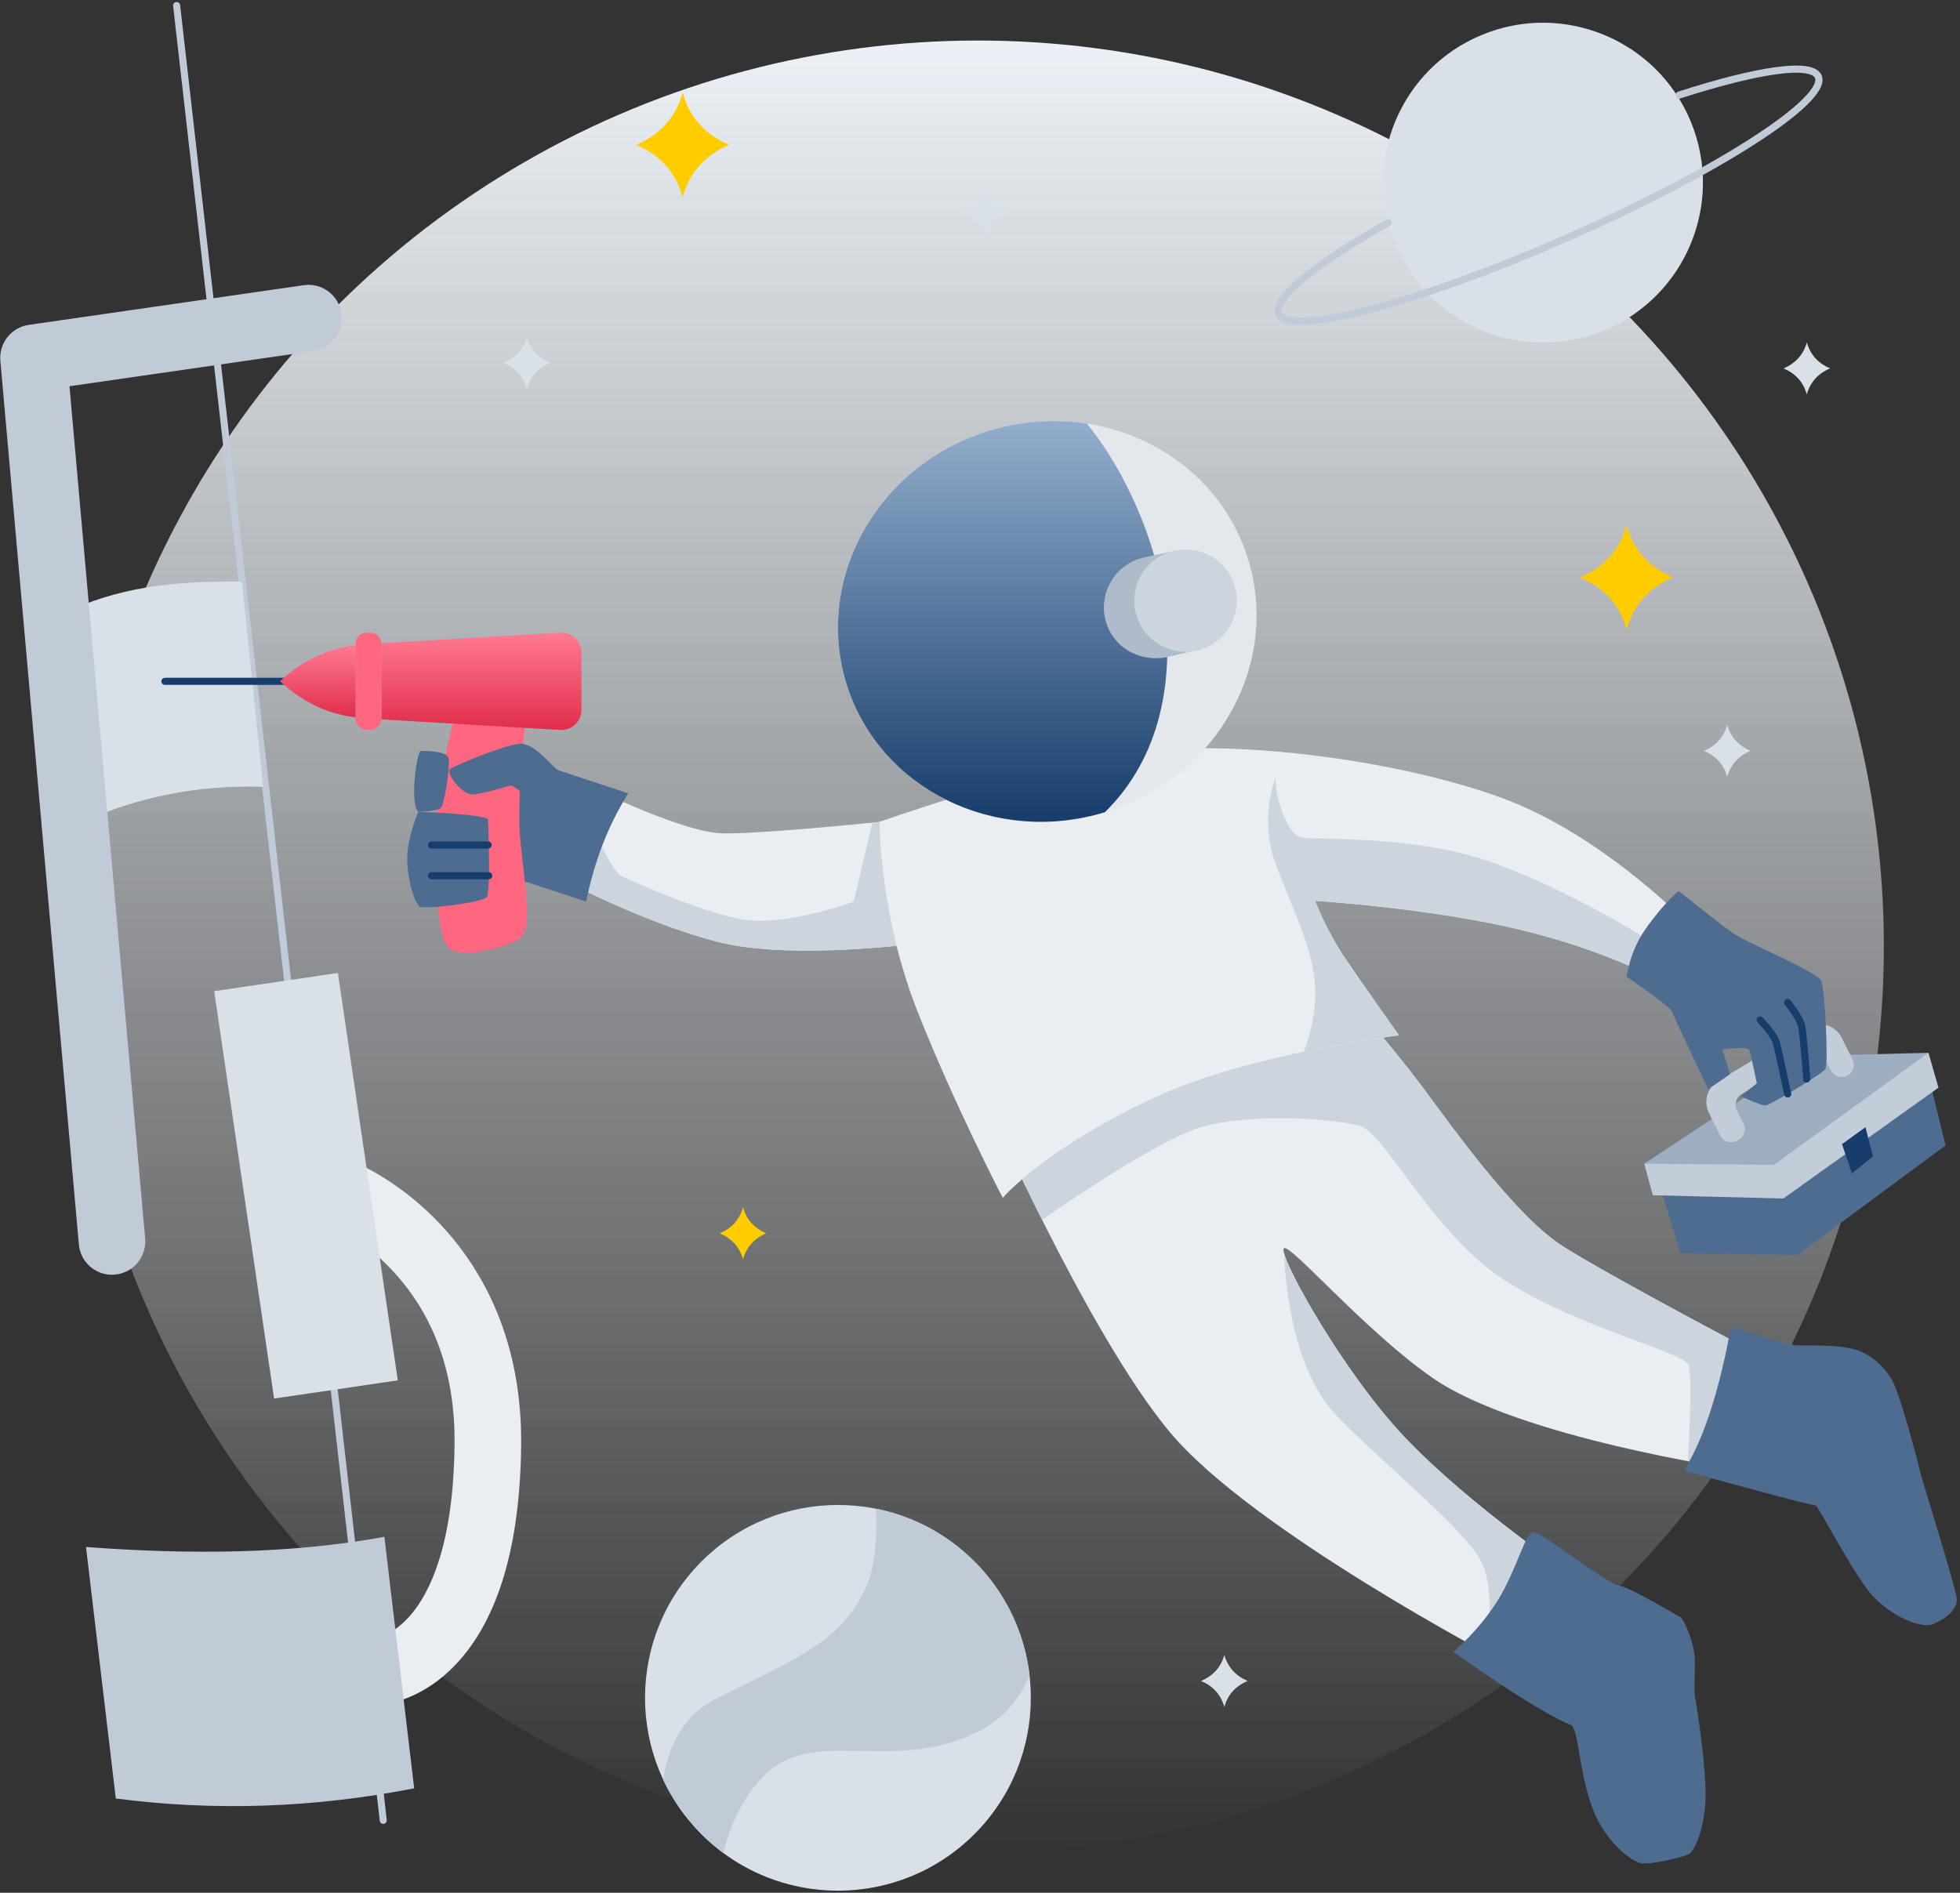 <svg width="498" height="481" viewBox="0 0 498 481" fill="none" xmlns="http://www.w3.org/2000/svg">
<rect x="0" y="0" width="498" height="481" fill="#333333" stroke="none"/>
<g clip-path="url(#clip0_12126_6045)">
<ellipse cx="248.45" cy="240.505" rx="230.204" ry="230.204" fill="url(#paint0_linear_12126_6045)"/>
<path d="M130.002 192.879V221.463L133.338 223.974L141.998 204.237L130.002 192.879Z" fill="#4E6C8F"/>
<path d="M421.219 299.778L427.048 318.503L456.644 318.953L494.337 291.081L489.988 273.406L421.219 299.778Z" fill="#4E6C8F"/>
<path d="M417.766 295.726L419.959 303.748L453.116 304.573L492.533 276.402L489.984 267.555L417.766 295.726Z" fill="#C2CDD9"/>
<path d="M417.766 295.726L450.717 296.026L489.984 267.555L459.32 268.304L417.766 295.726Z" fill="#9DAEC1"/>
<path d="M468.02 290.764L470.531 298.187L475.892 293.876L473.98 286.453L468.02 290.764Z" fill="#163D6B"/>
<path d="M250.579 279.988C250.579 279.988 276.295 338.767 297.157 363.864C318.018 388.962 381.596 422.213 381.596 422.213L397.415 398.802C397.415 398.802 368.869 379.178 353.874 361.896C338.88 344.615 324.672 318.543 326.228 317.231C327.783 315.919 346.827 338.242 363.977 350.163C385.944 365.401 441.331 373.461 441.331 373.461L451.34 346.583C451.34 346.583 409.617 324.747 396.89 316.593C384.182 308.44 366.564 283.024 360.378 274.871C354.193 266.717 343.097 253.672 343.097 253.672L250.561 279.988H250.579Z" fill="#EAEEF2"/>
<path d="M434.039 372.261C437.788 362.609 442.174 350.557 443.992 342.703C431.434 336.049 406.28 322.591 396.908 316.593C384.2 308.44 366.581 283.024 360.396 274.871C354.211 266.717 343.115 253.672 343.115 253.672L288.74 269.135L253.465 286.417C255.976 291.89 259.95 300.399 264.767 309.996C276.332 301.992 296.987 288.347 306.509 286.06C320.116 282.799 338.879 284.43 345.401 286.06C351.924 287.691 364.163 314.194 383.319 326.021C402.475 337.849 427.404 343.547 428.997 346.808C429.878 348.607 429.447 360.753 428.866 371.324C430.759 371.68 432.483 371.999 434.02 372.261H434.039Z" fill="#CCD4DE"/>
<path d="M381.122 421.971L395.161 397.229C388.132 392.244 366.333 376.255 353.869 361.898C340.486 346.491 327.74 324.074 326.26 318.488C326.447 324.149 327.928 347.709 339.699 359.855C353.157 373.725 372.931 389.02 376.792 397.773C379.041 402.89 378.666 412.861 377.973 420.284C379.472 421.09 380.559 421.671 381.122 421.971Z" fill="#CCD4DE"/>
<path d="M223.453 208.873C223.453 208.873 195.432 211.797 184.092 211.797C172.752 211.797 145.781 197.852 145.781 197.852L140.514 222.255C140.514 222.255 162.012 234.026 181.974 239.256C201.936 244.485 237.023 239.256 237.023 239.256L223.435 208.891L223.453 208.873Z" fill="#EAEEF2"/>
<path d="M223.455 208.875C223.455 208.875 222.799 208.95 221.637 209.062L216.913 229.137C216.913 229.137 199.519 235.491 188.779 233.673C178.039 231.854 160.121 223.664 157.815 222.576C155.51 221.489 149.943 209.081 149.943 209.081L141.246 222.651C145.126 224.713 164.169 234.591 181.994 239.258C201.975 244.487 237.044 239.258 237.044 239.258L223.455 208.894V208.875Z" fill="#CCD4DE"/>
<path d="M436.587 274.677L459.079 261.163C462.228 259.27 466.296 260.469 467.945 263.731L470.7 269.241C471.375 270.61 470.963 272.259 469.726 273.14C468.226 274.19 466.127 273.702 465.246 272.09L463.878 269.56C462.997 267.929 460.935 267.367 459.342 268.285L442.623 277.957C441.104 278.838 440.542 280.75 441.348 282.305L442.998 285.548C443.747 287.01 443.222 288.791 441.798 289.615L441.367 289.859C439.83 290.759 437.862 290.159 437.056 288.566L434.207 282.849C432.745 279.906 433.795 276.345 436.606 274.658L436.587 274.677Z" fill="#C2CDD9"/>
<path d="M96.093 433.23L95.474 416.304C95.474 416.304 95.38 416.304 95.212 416.304C95.399 416.286 99.841 415.761 104.49 410.25C109.363 404.459 115.248 392.275 115.492 367.009C115.68 349.447 110.544 334.789 100.235 323.45C92.419 314.846 84.359 311.36 84.266 311.323H84.303L90.713 295.672C91.163 295.859 101.791 300.283 112.1 311.36C118.116 317.827 122.896 325.268 126.288 333.496C130.468 343.655 132.53 354.995 132.417 367.197C132.155 392.894 126.551 411.675 115.773 423.015C112.006 426.988 107.732 429.893 103.084 431.655C99.466 433.024 96.805 433.211 96.093 433.249V433.23Z" fill="#EAEEF2"/>
<path d="M133.861 85.615V85.559C133.861 85.559 133.861 85.577 133.861 85.596C133.861 85.596 133.861 85.577 133.861 85.559V85.615C133.018 88.707 131.05 90.9 127.957 92.231C131.031 93.562 132.999 95.755 133.861 98.848V98.904C133.861 98.904 133.861 98.885 133.861 98.866C133.861 98.866 133.861 98.885 133.861 98.904V98.848C134.705 95.755 136.673 93.562 139.765 92.231C136.691 90.9 134.723 88.707 133.861 85.615Z" fill="#DAE0E7"/>
<path d="M311.082 420.56V420.504C311.082 420.504 311.082 420.523 311.082 420.541C311.082 420.541 311.082 420.523 311.082 420.504V420.56C310.238 423.653 308.27 425.846 305.178 427.177C308.252 428.507 310.22 430.7 311.082 433.793V433.849C311.082 433.849 311.082 433.83 311.082 433.812C311.082 433.812 311.082 433.83 311.082 433.849V433.793C311.925 430.7 313.893 428.507 316.986 427.177C313.912 425.846 311.944 423.653 311.082 420.56Z" fill="#DAE0E7"/>
<path d="M250.596 47.072V47.016C250.596 47.016 250.596 47.034 250.596 47.053C250.596 47.053 250.596 47.034 250.596 47.016V47.072C249.752 50.164 247.784 52.358 244.691 53.688C247.765 55.019 249.733 57.212 250.596 60.305V60.361C250.596 60.361 250.596 60.342 250.596 60.323C250.596 60.323 250.596 60.342 250.596 60.361V60.305C251.439 57.212 253.407 55.019 256.5 53.688C253.426 52.358 251.458 50.164 250.596 47.072Z" fill="#DAE0E7"/>
<path d="M438.855 184.201V184.145C438.855 184.145 438.855 184.163 438.855 184.182C438.855 184.182 438.855 184.163 438.855 184.145V184.201C438.012 187.293 436.044 189.486 432.951 190.817C436.025 192.148 437.993 194.341 438.855 197.434V197.49C438.855 197.49 438.855 197.471 438.855 197.452C438.855 197.452 438.855 197.471 438.855 197.49V197.434C439.699 194.341 441.667 192.148 444.759 190.817C441.686 189.486 439.718 187.293 438.855 184.201Z" fill="#DAE0E7"/>
<path d="M459.078 87.005V86.949C459.078 86.949 459.078 86.968 459.078 86.987C459.078 86.987 459.078 86.968 459.078 86.949V87.005C458.235 90.098 456.266 92.291 453.174 93.622C456.248 94.953 458.216 97.146 459.078 100.238V100.295C459.078 100.295 459.078 100.276 459.078 100.257C459.078 100.257 459.078 100.276 459.078 100.295V100.238C459.921 97.146 461.89 94.953 464.982 93.622C461.908 92.291 459.94 90.098 459.078 87.005Z" fill="#DAE0E7"/>
<path d="M188.781 306.806V306.75C188.781 306.75 188.781 306.769 188.781 306.787C188.781 306.787 188.781 306.769 188.781 306.75V306.806C187.938 309.899 185.97 312.092 182.877 313.423C185.951 314.753 187.919 316.946 188.781 320.039V320.095C188.781 320.095 188.781 320.077 188.781 320.058C188.781 320.058 188.781 320.077 188.781 320.095V320.039C189.625 316.946 191.593 314.753 194.685 313.423C191.611 312.092 189.643 309.899 188.781 306.806Z" fill="#FFCC00"/>
<path d="M173.465 23.58V23.449C173.465 23.449 173.465 23.487 173.465 23.524C173.465 23.505 173.465 23.487 173.446 23.449V23.58C171.74 29.747 167.823 34.152 161.656 36.813C167.823 39.475 171.74 43.88 173.446 50.046V50.177C173.446 50.177 173.446 50.14 173.465 50.102C173.465 50.121 173.465 50.14 173.465 50.177V50.046C175.17 43.88 179.088 39.475 185.254 36.813C179.088 34.152 175.17 29.747 173.465 23.58Z" fill="#FFCC00"/>
<path d="M413.289 133.506V133.375C413.289 133.375 413.289 133.412 413.27 133.45C413.27 133.431 413.27 133.412 413.27 133.375V133.506C411.564 139.673 407.647 144.077 401.48 146.739C407.647 149.401 411.564 153.805 413.27 159.972V160.103C413.27 160.103 413.27 160.066 413.27 160.028C413.27 160.047 413.27 160.066 413.289 160.103V159.972C414.994 153.805 418.912 149.401 425.078 146.739C418.912 144.077 414.994 139.673 413.289 133.506Z" fill="#FFCC00"/>
<path d="M247.562 466.127C266.703 446.986 266.703 415.952 247.562 396.811C228.421 377.669 197.387 377.669 178.246 396.811C159.105 415.952 159.105 446.986 178.246 466.127C197.387 485.268 228.421 485.268 247.562 466.127Z" fill="#DAE0E7"/>
<path d="M222.577 383.417C222.877 390.783 222.371 398.468 219.915 403.641C213.767 416.631 204.208 420.717 182.335 431.475C173.375 435.88 169.72 444.108 168.502 452.262C171.988 459.684 177.274 466.094 183.797 470.911C185.277 464.745 188.051 457.866 193.262 452.131C206.251 437.773 226.063 451.456 248.986 439.835C255.059 436.761 259.033 431.663 261.619 425.834C259.201 404.616 243.232 387.522 222.577 383.398V383.417Z" fill="#C0CBD7"/>
<path d="M407.56 83.973C428.302 75.403 438.169 51.641 429.599 30.899C421.028 10.158 397.266 0.291 376.525 8.861C355.783 17.431 345.916 41.193 354.487 61.935C363.057 82.677 386.819 92.543 407.56 83.973Z" fill="#DAE0E7"/>
<path d="M330.536 82.544C326.919 82.544 324.801 81.738 324.089 80.107C323.058 77.783 325.251 74.447 330.743 69.911C335.635 65.881 343.076 61.008 352.26 55.816C352.691 55.572 353.253 55.722 353.497 56.153C353.741 56.584 353.591 57.146 353.16 57.39C344.069 62.526 336.722 67.343 331.905 71.298C325.288 76.733 325.513 78.851 325.757 79.376C325.963 79.863 327.031 80.969 332.111 80.688C336.066 80.463 341.464 79.451 348.137 77.689C361.932 74.053 379.588 67.624 397.863 59.602C416.119 51.561 432.8 42.901 444.796 35.179C450.607 31.449 454.993 28.15 457.823 25.395C461.478 21.834 461.365 20.316 461.159 19.828C460.934 19.322 459.547 17.729 451.207 18.891C445.134 19.735 436.737 21.853 426.934 25.02C426.465 25.17 425.959 24.908 425.79 24.439C425.641 23.971 425.903 23.465 426.371 23.296C436.268 20.091 444.778 17.954 450.963 17.092C457.917 16.136 461.797 16.773 462.827 19.097C463.652 20.972 462.434 23.446 459.098 26.688C456.174 29.537 451.694 32.911 445.79 36.697C433.7 44.457 416.944 53.173 398.594 61.251C380.244 69.33 362.494 75.777 348.605 79.432C341.82 81.213 336.309 82.244 332.223 82.487C331.642 82.525 331.08 82.544 330.555 82.544H330.536Z" fill="#C0CBD7"/>
<path d="M278.842 192.604C255.881 197.496 223.455 208.855 223.455 208.855C223.455 208.855 223.455 232.321 232.864 256.35C242.273 280.38 254.775 304.409 254.775 304.409C254.775 304.409 265.384 291.869 293.518 278.843C317.716 267.634 355.465 263.117 355.465 263.117C355.465 263.117 346.524 250.54 341.97 243.811C336.703 236.033 334.154 228.929 334.154 228.929C334.154 228.929 363.375 230.728 386.429 236.314C409.465 241.899 422.266 249.584 422.266 249.584L429.014 234.927C429.014 234.927 410.627 215.602 387.347 205.125C364.068 194.647 311.38 185.65 278.842 192.585V192.604Z" fill="#EAEEF2"/>
<path d="M422.267 249.603L428.078 236.988L419.512 239.275C419.512 239.275 397.807 225.518 377.845 218.732C357.884 211.947 333.124 213.69 330.2 212.716C327.276 211.741 323.789 202.838 324.164 197.59C324.164 197.59 319.703 207.674 324.164 219.688C328.625 231.703 333.667 241 334.155 250.896C334.473 257.531 332.58 263.829 331.306 267.24C344.876 264.391 355.466 263.117 355.466 263.117C355.466 263.117 346.525 250.54 341.971 243.811C336.704 236.033 334.155 228.929 334.155 228.929C334.155 228.929 363.375 230.728 386.43 236.314C409.466 241.899 422.267 249.584 422.267 249.584V249.603Z" fill="#CCD4DE"/>
<path d="M380.677 406.517C385.494 398.626 387.519 389.348 389.637 389.348C391.755 389.348 408.305 402.524 411.192 402.899C414.078 403.293 426.205 410.603 426.973 410.978C427.742 411.371 430.628 417.425 430.628 422.186C430.628 426.947 430.441 430.414 430.628 430.995C430.816 431.577 433.702 449.477 433.327 457.555C432.934 465.633 430.46 469.944 429.504 470.919C428.548 471.875 419.345 473.918 417.039 473.524C414.734 473.131 407.555 468.22 404.256 458.511C401.089 449.139 401.37 441.754 399.439 438.493C390.386 435.025 369.281 419.768 369.281 419.768C369.281 419.768 375.86 414.37 380.677 406.479V406.517Z" fill="#4E6C8F"/>
<path d="M439.846 337.112C437.147 351.489 433.605 364.459 427.869 373.756C427.869 373.756 460.801 382.865 461.289 382.547C461.757 382.228 471.148 400.596 475.89 405.657C480.632 410.718 487.886 413.886 491.034 412.78C492.703 412.199 497.651 409.575 497.164 406.107C496.695 402.621 488.279 375.836 487.904 374.168C486.705 368.883 482.619 354.394 481.025 351.245C479.451 348.077 475.496 343.973 471.073 342.867C466.649 341.761 460.951 341.911 456.996 341.911C453.042 341.911 439.846 337.094 439.846 337.094V337.112Z" fill="#4E6C8F"/>
<path d="M133.861 180.456C133.861 180.456 130.974 202.76 132.305 214.587C133.636 226.414 134.854 235.411 132.624 237.923C130.393 240.434 119.316 243.283 114.874 241.559C110.45 239.835 110.732 219.854 110.882 209.095C111.031 198.318 116.355 178.375 116.355 178.375L133.861 180.437V180.456Z" fill="#FF6680"/>
<path d="M437.618 266.727C437.618 266.727 444.028 265.715 444.478 266.877C444.909 268.039 446.371 275.293 446.371 275.293L442.304 278.629C442.304 278.629 447.533 280.953 448.545 280.953C449.558 280.953 462.903 272.969 463.784 271.675C464.646 270.363 463.634 251.658 462.772 249.333C461.909 247.009 444.084 239.755 440.317 237.131C436.55 234.507 426.503 226.41 426.503 226.41C426.503 226.41 422.736 229.484 418.087 236.1C414.058 241.836 413.289 248.209 413.289 248.209C413.289 248.209 424.179 255.575 424.76 257.037C425.341 258.48 434.038 276.774 434.038 276.774L439.586 272.988L437.637 266.746L437.618 266.727Z" fill="#4E6C8F"/>
<path d="M454.205 278.898C453.793 278.898 453.418 278.616 453.324 278.185C453.306 278.073 450.981 267.221 450.475 265.234C450.1 263.753 447.533 260.829 446.577 259.836C446.239 259.479 446.239 258.898 446.614 258.561C446.97 258.224 447.551 258.224 447.889 258.599C448.282 259.011 451.675 262.61 452.237 264.803C452.762 266.827 455.011 277.379 455.105 277.829C455.217 278.317 454.899 278.804 454.411 278.898C454.355 278.898 454.28 278.916 454.224 278.916L454.205 278.898Z" fill="#163D6B"/>
<path d="M459.06 275.112C458.592 275.112 458.198 274.756 458.161 274.269C457.936 271.045 457.224 262.329 456.811 260.736C456.418 259.218 454.281 256.331 453.494 255.338C453.175 254.944 453.25 254.382 453.644 254.063C454.037 253.745 454.6 253.82 454.918 254.195C455.237 254.588 458.03 258.112 458.573 260.268C459.117 262.348 459.923 273.632 459.96 274.119C459.998 274.625 459.623 275.056 459.117 275.094C459.098 275.094 459.079 275.094 459.042 275.094L459.06 275.112Z" fill="#163D6B"/>
<path d="M97.386 463.513C96.936 463.513 96.543 463.176 96.487 462.707L43.986 1.507C43.93 1.02 44.286 0.57 44.773 0.514C45.261 0.457 45.711 0.814 45.767 1.301L98.267 462.501C98.323 462.989 97.967 463.438 97.48 463.495C97.442 463.495 97.405 463.495 97.386 463.495V463.513Z" fill="#C0CBD7"/>
<path d="M85.856 247.26L54.424 251.879L69.638 355.411L101.071 350.792L85.856 247.26Z" fill="#DAE0E7"/>
<path d="M66.873 199.95C50.041 199.462 35.309 202.442 20.127 209.153L15.76 156.053C29.742 149.286 43.594 147.599 61.456 147.805L66.873 199.95Z" fill="#DAE0E7"/>
<path d="M105.239 454.466C79.879 459.433 54.594 460.332 29.422 457.052L21.85 393.137C48.053 395.087 73.581 394.955 97.667 390.551L105.239 454.466Z" fill="#C0CBD7"/>
<path d="M28.151 323.956C23.952 323.806 20.41 320.545 20.035 316.253L0.092 91.688C-0.302 87.208 2.866 83.197 7.308 82.56L77.165 72.476C81.794 71.801 86.086 75.025 86.742 79.636C87.417 84.266 84.193 88.558 79.582 89.214L17.654 98.154L36.885 314.735C37.297 319.383 33.867 323.507 29.2 323.919C28.844 323.956 28.488 323.956 28.151 323.956Z" fill="#C0CBD7"/>
<path d="M133.336 223.978L148.931 229.114C150.936 219.236 154.348 209.995 159.633 201.617C159.633 201.617 143.327 196.2 141.902 195.75C140.478 195.301 135.998 188.572 131.856 189.022C127.713 189.471 115.755 194.495 114.424 195.376C113.093 196.257 117.236 202.03 120.178 201.88C123.14 201.73 128.894 199.668 129.925 199.668C130.956 199.668 135.248 204.241 137.16 204.241L133.318 223.997L133.336 223.978Z" fill="#4E6C8F"/>
<path d="M106.291 206.301C106.291 206.301 124.041 206.882 124.041 208.363C124.041 209.843 124.716 226.675 123.666 228.006C122.616 229.336 107.622 231.267 106.591 230.367C105.56 229.468 103.779 225.063 103.479 219.159C103.179 213.255 106.291 206.301 106.291 206.301Z" fill="#4E6C8F"/>
<path d="M106.291 206.308C106.291 206.308 110.864 206.159 111.914 205.428C112.945 204.697 114.575 193.9 113.901 192.42C113.226 190.939 107.922 190.714 106.891 190.864C105.86 191.014 104.079 204.397 106.291 206.308Z" fill="#4E6C8F"/>
<path d="M124.189 223.448H109.644C109.138 223.448 108.744 223.035 108.744 222.548C108.744 222.061 109.156 221.648 109.644 221.648H124.189C124.695 221.648 125.088 222.061 125.088 222.548C125.088 223.035 124.676 223.448 124.189 223.448Z" fill="#163D6B"/>
<path d="M124.039 215.639H109.644C109.138 215.639 108.744 215.227 108.744 214.74C108.744 214.252 109.156 213.84 109.644 213.84H124.039C124.545 213.84 124.938 214.252 124.938 214.74C124.938 215.227 124.526 215.639 124.039 215.639Z" fill="#163D6B"/>
<path d="M281.585 206.166C309.675 197.147 325.512 168.239 316.959 141.598C308.405 114.957 278.7 100.671 250.61 109.69C222.52 118.708 206.682 147.616 215.236 174.258C223.789 200.899 253.495 215.185 281.585 206.166Z" fill="#E4E8EC"/>
<path d="M215.227 174.251C223.699 200.623 252.882 214.868 280.716 206.415C294.53 192.882 299.216 172.789 295.224 149.697C292.375 133.241 283.847 116.915 276.143 107.637C267.915 106.363 259.18 106.944 250.614 109.68C222.518 118.696 206.68 147.598 215.227 174.251Z" fill="url(#paint1_linear_12126_6045)"/>
<path d="M305.904 150.389C304.61 146.36 301.536 143.398 297.844 142.086L297.244 140.23C297.244 140.23 290.272 141.73 289.522 141.974C282.681 144.167 278.894 151.514 281.106 158.355C283.299 165.197 290.553 168.664 297.488 166.771C299.4 166.246 305.21 165.028 305.21 165.028L304.179 161.823C306.428 158.599 307.197 154.4 305.904 150.389Z" fill="#ADBBCB"/>
<path d="M313.627 148.653C315.82 155.495 312.053 162.842 305.211 165.035C298.37 167.228 291.022 163.461 288.83 156.619C286.637 149.778 290.404 142.431 297.245 140.238C304.087 138.045 311.434 141.812 313.627 148.653Z" fill="#CCD4DE"/>
<path d="M142.391 185.505L96.92 182.824V163.462L142.391 160.782C145.297 160.613 147.733 162.919 147.733 165.824V180.444C147.733 183.349 145.278 185.655 142.391 185.486V185.505Z" fill="url(#paint2_linear_12126_6045)"/>
<path d="M94.107 160.793H93.151C91.599 160.793 90.34 162.052 90.34 163.604V182.667C90.34 184.219 91.599 185.478 93.151 185.478H94.107C95.66 185.478 96.919 184.219 96.919 182.667V163.604C96.919 162.052 95.66 160.793 94.107 160.793Z" fill="#FF6680"/>
<path d="M75.422 174.045H41.89C41.384 174.045 40.99 173.633 40.99 173.146C40.99 172.658 41.403 172.246 41.89 172.246H75.422C75.928 172.246 76.322 172.658 76.322 173.146C76.322 173.633 75.909 174.045 75.422 174.045Z" fill="#163D6B"/>
<path d="M71.129 173.127C76.302 177.869 82.394 181.337 90.341 182.293V163.98C82.394 164.936 76.302 168.385 71.129 173.146V173.127Z" fill="url(#paint3_linear_12126_6045)"/>
</g>
<defs>
<linearGradient id="paint0_linear_12126_6045" x1="248.45" y1="10.301" x2="248.45" y2="470.709" gradientUnits="userSpaceOnUse">
<stop stop-color="#ECF1F7"/>
<stop offset="1" stop-color="#ECF1F6" stop-opacity="0"/>
</linearGradient>
<linearGradient id="paint1_linear_12126_6045" x1="254.753" y1="106.992" x2="254.753" y2="208.849" gradientUnits="userSpaceOnUse">
<stop stop-color="#93AECC"/>
<stop offset="1" stop-color="#163D6B"/>
</linearGradient>
<linearGradient id="paint2_linear_12126_6045" x1="122.327" y1="160.773" x2="122.327" y2="185.505" gradientUnits="userSpaceOnUse">
<stop stop-color="#FF7B91"/>
<stop offset="1" stop-color="#E02D4B"/>
</linearGradient>
<linearGradient id="paint3_linear_12126_6045" x1="80.735" y1="163.98" x2="80.735" y2="182.293" gradientUnits="userSpaceOnUse">
<stop stop-color="#FF7B91"/>
<stop offset="1" stop-color="#E02D4B"/>
</linearGradient>
<clipPath id="clip0_12126_6045">
<rect width="497.15" height="480" fill="white" transform="translate(0.053 0.5)"/>
</clipPath>
</defs>
</svg>
